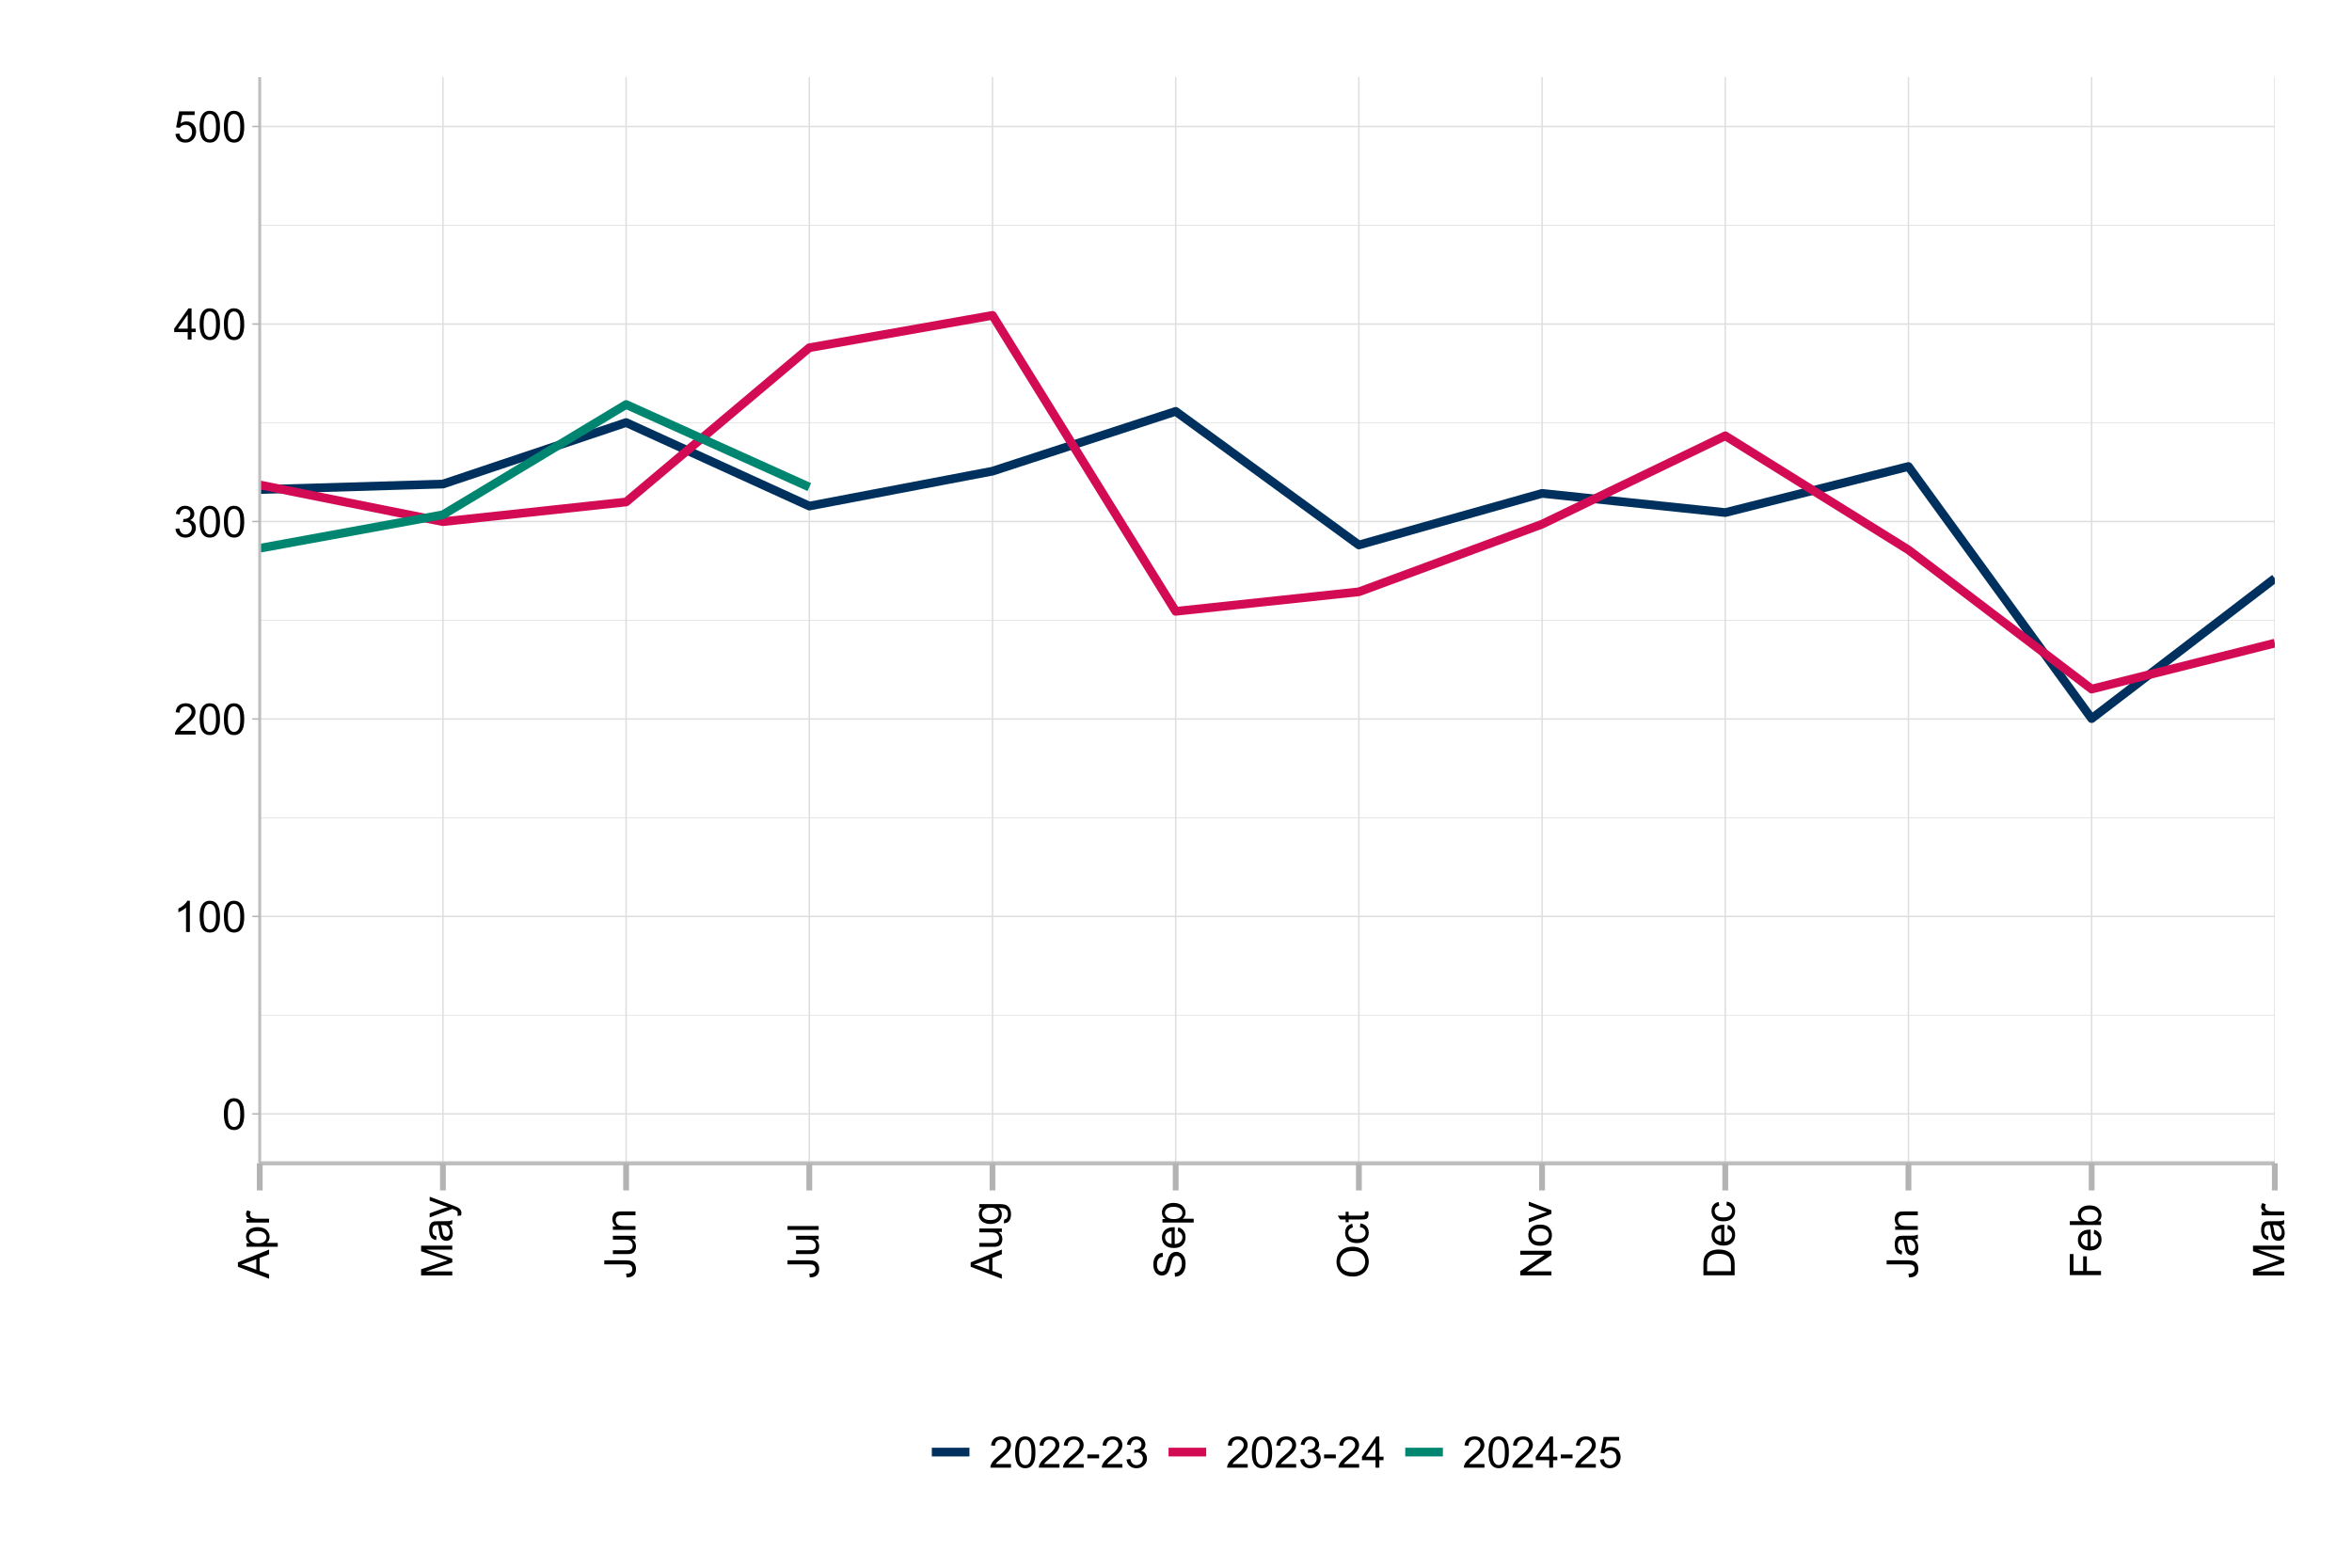 <?xml version="1.0" encoding="UTF-8"?>
<svg xmlns="http://www.w3.org/2000/svg" xmlns:xlink="http://www.w3.org/1999/xlink" width="864pt" height="576pt" viewBox="0 0 864 576" version="1.1">
<defs>
<g>
<symbol overflow="visible" id="glyph0-0">
<path style="stroke:none;" d="M 2 0 L 2 -10 L 10 -10 L 10 0 Z M 2.25 -0.25 L 9.75 -0.25 L 9.75 -9.75 L 2.25 -9.75 Z M 2.25 -0.25 "/>
</symbol>
<symbol overflow="visible" id="glyph0-1">
<path style="stroke:none;" d="M 0.664 -5.648 C 0.66 -7 0.801 -8.09 1.082 -8.918 C 1.359 -9.742 1.773 -10.379 2.324 -10.828 C 2.871 -11.273 3.562 -11.496 4.398 -11.5 C 5.012 -11.496 5.551 -11.371 6.016 -11.129 C 6.477 -10.879 6.859 -10.523 7.164 -10.059 C 7.465 -9.59 7.703 -9.023 7.875 -8.355 C 8.047 -7.684 8.133 -6.781 8.133 -5.648 C 8.133 -4.305 7.992 -3.219 7.719 -2.395 C 7.438 -1.566 7.027 -0.93 6.48 -0.48 C 5.93 -0.031 5.234 0.191 4.398 0.195 C 3.293 0.191 2.426 -0.199 1.797 -0.992 C 1.039 -1.941 0.66 -3.496 0.664 -5.648 Z M 2.109 -5.648 C 2.109 -3.766 2.328 -2.512 2.77 -1.895 C 3.207 -1.27 3.75 -0.961 4.398 -0.961 C 5.043 -0.961 5.586 -1.273 6.027 -1.898 C 6.465 -2.523 6.684 -3.773 6.688 -5.648 C 6.684 -7.531 6.465 -8.781 6.027 -9.406 C 5.586 -10.023 5.039 -10.336 4.383 -10.336 C 3.734 -10.336 3.219 -10.062 2.836 -9.516 C 2.352 -8.816 2.109 -7.527 2.109 -5.648 Z M 2.109 -5.648 "/>
</symbol>
<symbol overflow="visible" id="glyph0-2">
<path style="stroke:none;" d="M 5.961 0 L 4.555 0 L 4.555 -8.961 C 4.211 -8.633 3.77 -8.312 3.223 -7.992 C 2.672 -7.668 2.176 -7.426 1.742 -7.266 L 1.742 -8.625 C 2.523 -8.992 3.211 -9.438 3.805 -9.969 C 4.391 -10.492 4.809 -11.004 5.055 -11.5 L 5.961 -11.5 Z M 5.961 0 "/>
</symbol>
<symbol overflow="visible" id="glyph0-3">
<path style="stroke:none;" d="M 8.055 -1.352 L 8.055 0 L 0.484 0 C 0.473 -0.336 0.527 -0.66 0.648 -0.977 C 0.84 -1.488 1.148 -1.996 1.574 -2.5 C 1.996 -2.996 2.609 -3.574 3.414 -4.234 C 4.656 -5.254 5.496 -6.062 5.938 -6.66 C 6.371 -7.254 6.59 -7.816 6.594 -8.352 C 6.59 -8.906 6.391 -9.379 5.996 -9.762 C 5.594 -10.145 5.074 -10.336 4.438 -10.336 C 3.758 -10.336 3.219 -10.133 2.812 -9.727 C 2.406 -9.32 2.199 -8.758 2.195 -8.039 L 0.75 -8.188 C 0.848 -9.262 1.219 -10.086 1.867 -10.652 C 2.512 -11.215 3.379 -11.496 4.469 -11.5 C 5.566 -11.496 6.438 -11.191 7.078 -10.586 C 7.719 -9.973 8.039 -9.219 8.039 -8.32 C 8.039 -7.859 7.945 -7.406 7.758 -6.969 C 7.57 -6.523 7.258 -6.059 6.824 -5.57 C 6.387 -5.078 5.664 -4.406 4.656 -3.555 C 3.809 -2.844 3.266 -2.363 3.031 -2.113 C 2.789 -1.859 2.594 -1.605 2.438 -1.352 Z M 8.055 -1.352 "/>
</symbol>
<symbol overflow="visible" id="glyph0-4">
<path style="stroke:none;" d="M 0.672 -3.023 L 2.078 -3.211 C 2.238 -2.414 2.512 -1.84 2.902 -1.488 C 3.285 -1.137 3.758 -0.961 4.32 -0.961 C 4.977 -0.961 5.535 -1.188 5.996 -1.648 C 6.449 -2.102 6.68 -2.672 6.68 -3.352 C 6.68 -3.996 6.469 -4.527 6.047 -4.949 C 5.625 -5.367 5.086 -5.578 4.438 -5.578 C 4.168 -5.578 3.84 -5.523 3.445 -5.422 L 3.602 -6.656 C 3.691 -6.645 3.766 -6.637 3.828 -6.641 C 4.422 -6.637 4.961 -6.793 5.445 -7.109 C 5.922 -7.418 6.164 -7.902 6.164 -8.555 C 6.164 -9.07 5.988 -9.496 5.641 -9.836 C 5.289 -10.172 4.84 -10.34 4.289 -10.344 C 3.742 -10.34 3.285 -10.168 2.922 -9.828 C 2.555 -9.48 2.32 -8.965 2.219 -8.281 L 0.812 -8.531 C 0.98 -9.473 1.371 -10.203 1.984 -10.723 C 2.59 -11.238 3.348 -11.496 4.258 -11.5 C 4.879 -11.496 5.453 -11.363 5.984 -11.098 C 6.508 -10.828 6.91 -10.461 7.191 -10 C 7.465 -9.535 7.605 -9.043 7.609 -8.523 C 7.605 -8.027 7.473 -7.578 7.211 -7.172 C 6.941 -6.766 6.547 -6.441 6.031 -6.203 C 6.703 -6.043 7.23 -5.719 7.609 -5.23 C 7.98 -4.734 8.168 -4.117 8.172 -3.383 C 8.168 -2.379 7.805 -1.531 7.078 -0.84 C 6.348 -0.145 5.426 0.199 4.312 0.203 C 3.305 0.199 2.469 -0.098 1.809 -0.695 C 1.141 -1.293 0.762 -2.07 0.672 -3.023 Z M 0.672 -3.023 "/>
</symbol>
<symbol overflow="visible" id="glyph0-5">
<path style="stroke:none;" d="M 5.172 0 L 5.172 -2.742 L 0.203 -2.742 L 0.203 -4.031 L 5.43 -11.453 L 6.578 -11.453 L 6.578 -4.031 L 8.125 -4.031 L 8.125 -2.742 L 6.578 -2.742 L 6.578 0 Z M 5.172 -4.031 L 5.172 -9.195 L 1.586 -4.031 Z M 5.172 -4.031 "/>
</symbol>
<symbol overflow="visible" id="glyph0-6">
<path style="stroke:none;" d="M 0.664 -3 L 2.141 -3.125 C 2.246 -2.402 2.5 -1.863 2.902 -1.504 C 3.297 -1.141 3.777 -0.961 4.344 -0.961 C 5.016 -0.961 5.59 -1.215 6.062 -1.727 C 6.527 -2.234 6.762 -2.91 6.766 -3.758 C 6.762 -4.555 6.535 -5.188 6.09 -5.656 C 5.637 -6.117 5.047 -6.352 4.32 -6.352 C 3.863 -6.352 3.457 -6.246 3.094 -6.043 C 2.727 -5.832 2.438 -5.566 2.234 -5.242 L 0.914 -5.414 L 2.023 -11.297 L 7.719 -11.297 L 7.719 -9.953 L 3.148 -9.953 L 2.531 -6.875 C 3.219 -7.352 3.938 -7.594 4.695 -7.594 C 5.691 -7.594 6.535 -7.246 7.227 -6.555 C 7.91 -5.859 8.254 -4.969 8.258 -3.883 C 8.254 -2.844 7.953 -1.949 7.352 -1.195 C 6.613 -0.27 5.609 0.191 4.344 0.195 C 3.297 0.191 2.449 -0.098 1.793 -0.68 C 1.133 -1.262 0.754 -2.035 0.664 -3 Z M 0.664 -3 "/>
</symbol>
<symbol overflow="visible" id="glyph0-7">
<path style="stroke:none;" d="M 0.508 -3.438 L 0.508 -4.852 L 4.828 -4.852 L 4.828 -3.438 Z M 0.508 -3.438 "/>
</symbol>
<symbol overflow="visible" id="glyph1-0">
<path style="stroke:none;" d="M 0 -2 L -10 -2 L -10 -10 L 0 -10 Z M -0.25 -2.25 L -0.25 -9.75 L -9.75 -9.75 L -9.75 -2.25 Z M -0.25 -2.25 "/>
</symbol>
<symbol overflow="visible" id="glyph1-1">
<path style="stroke:none;" d="M 0 0.023 L -11.453 -4.375 L -11.453 -6.008 L 0 -10.695 L 0 -8.969 L -3.469 -7.633 L -3.469 -2.844 L 0 -1.586 Z M -4.703 -3.281 L -4.703 -7.164 L -7.875 -5.969 C -8.836 -5.602 -9.625 -5.332 -10.25 -5.156 C -9.512 -5.008 -8.785 -4.801 -8.062 -4.539 Z M -4.703 -3.281 "/>
</symbol>
<symbol overflow="visible" id="glyph1-2">
<path style="stroke:none;" d="M 3.18 -1.055 L -8.297 -1.055 L -8.297 -2.336 L -7.219 -2.336 C -7.641 -2.637 -7.957 -2.977 -8.168 -3.359 C -8.379 -3.734 -8.484 -4.195 -8.484 -4.742 C -8.484 -5.445 -8.301 -6.07 -7.938 -6.617 C -7.57 -7.156 -7.055 -7.566 -6.395 -7.844 C -5.727 -8.117 -5 -8.254 -4.211 -8.258 C -3.359 -8.254 -2.594 -8.102 -1.918 -7.801 C -1.234 -7.492 -0.715 -7.051 -0.355 -6.473 C 0.008 -5.891 0.188 -5.281 0.188 -4.641 C 0.188 -4.172 0.09 -3.75 -0.109 -3.379 C -0.305 -3.004 -0.555 -2.699 -0.859 -2.461 L 3.18 -2.461 Z M -4.102 -2.328 C -3.031 -2.324 -2.242 -2.543 -1.734 -2.977 C -1.223 -3.406 -0.965 -3.93 -0.969 -4.547 C -0.965 -5.172 -1.23 -5.707 -1.762 -6.152 C -2.289 -6.598 -3.109 -6.82 -4.219 -6.82 C -5.273 -6.82 -6.062 -6.602 -6.594 -6.168 C -7.117 -5.73 -7.383 -5.211 -7.383 -4.609 C -7.383 -4.008 -7.102 -3.477 -6.543 -3.02 C -5.98 -2.555 -5.168 -2.324 -4.102 -2.328 Z M -4.102 -2.328 "/>
</symbol>
<symbol overflow="visible" id="glyph1-3">
<path style="stroke:none;" d="M 0 -1.039 L -8.297 -1.039 L -8.297 -2.305 L -7.039 -2.305 C -7.625 -2.625 -8.016 -2.926 -8.203 -3.199 C -8.391 -3.473 -8.484 -3.773 -8.484 -4.102 C -8.484 -4.574 -8.332 -5.055 -8.031 -5.547 L -6.727 -5.062 C -6.93 -4.719 -7.031 -4.375 -7.031 -4.031 C -7.031 -3.723 -6.938 -3.445 -6.754 -3.203 C -6.566 -2.957 -6.309 -2.781 -5.984 -2.68 C -5.48 -2.52 -4.934 -2.441 -4.344 -2.445 L 0 -2.445 Z M 0 -1.039 "/>
</symbol>
<symbol overflow="visible" id="glyph1-4">
<path style="stroke:none;" d="M 0 -1.188 L -11.453 -1.188 L -11.453 -3.469 L -3.344 -6.18 C -2.586 -6.426 -2.02 -6.609 -1.648 -6.727 C -2.062 -6.855 -2.676 -7.059 -3.484 -7.336 L -11.453 -10.078 L -11.453 -12.117 L 0 -12.117 L 0 -10.656 L -9.586 -10.656 L 0 -7.328 L 0 -5.961 L -9.75 -2.648 L 0 -2.648 Z M 0 -1.188 "/>
</symbol>
<symbol overflow="visible" id="glyph1-5">
<path style="stroke:none;" d="M -1.023 -6.469 C -0.578 -5.945 -0.266 -5.441 -0.086 -4.965 C 0.098 -4.48 0.188 -3.965 0.188 -3.414 C 0.188 -2.5 -0.035 -1.801 -0.48 -1.312 C -0.926 -0.82 -1.492 -0.574 -2.188 -0.578 C -2.59 -0.574 -2.961 -0.668 -3.301 -0.855 C -3.633 -1.039 -3.902 -1.281 -4.109 -1.582 C -4.309 -1.879 -4.465 -2.215 -4.57 -2.594 C -4.641 -2.867 -4.711 -3.285 -4.781 -3.844 C -4.914 -4.977 -5.074 -5.812 -5.266 -6.352 C -5.457 -6.355 -5.578 -6.355 -5.633 -6.359 C -6.203 -6.355 -6.609 -6.223 -6.844 -5.961 C -7.16 -5.598 -7.316 -5.066 -7.32 -4.359 C -7.316 -3.695 -7.203 -3.207 -6.973 -2.895 C -6.738 -2.578 -6.328 -2.344 -5.742 -2.195 L -5.93 -0.82 C -6.516 -0.945 -6.988 -1.148 -7.355 -1.438 C -7.715 -1.719 -7.996 -2.133 -8.191 -2.68 C -8.387 -3.219 -8.484 -3.848 -8.484 -4.562 C -8.484 -5.27 -8.398 -5.844 -8.234 -6.289 C -8.062 -6.727 -7.855 -7.055 -7.605 -7.266 C -7.352 -7.473 -7.031 -7.617 -6.648 -7.703 C -6.406 -7.746 -5.973 -7.77 -5.352 -7.773 L -3.477 -7.773 C -2.164 -7.77 -1.34 -7.801 -0.996 -7.863 C -0.648 -7.922 -0.316 -8.039 0 -8.219 L 0 -6.75 C -0.289 -6.602 -0.629 -6.508 -1.023 -6.469 Z M -4.164 -6.352 C -3.953 -5.84 -3.777 -5.074 -3.633 -4.055 C -3.547 -3.477 -3.453 -3.066 -3.352 -2.828 C -3.246 -2.586 -3.094 -2.402 -2.895 -2.273 C -2.691 -2.141 -2.469 -2.074 -2.227 -2.078 C -1.852 -2.074 -1.539 -2.215 -1.289 -2.504 C -1.039 -2.785 -0.914 -3.203 -0.914 -3.75 C -0.914 -4.289 -1.031 -4.77 -1.27 -5.195 C -1.504 -5.613 -1.828 -5.922 -2.242 -6.125 C -2.559 -6.273 -3.027 -6.352 -3.648 -6.352 Z M -4.164 -6.352 "/>
</symbol>
<symbol overflow="visible" id="glyph1-6">
<path style="stroke:none;" d="M 3.195 -0.992 L 1.875 -0.836 C 1.957 -1.141 1.996 -1.41 2 -1.641 C 1.996 -1.953 1.945 -2.203 1.844 -2.391 C 1.738 -2.578 1.594 -2.73 1.406 -2.852 C 1.266 -2.938 0.914 -3.082 0.359 -3.281 C 0.277 -3.305 0.164 -3.344 0.016 -3.406 L -8.297 -0.258 L -8.297 -1.773 L -3.492 -3.5 C -2.883 -3.719 -2.242 -3.922 -1.57 -4.102 C -2.215 -4.262 -2.844 -4.453 -3.461 -4.68 L -8.297 -6.453 L -8.297 -7.859 L 0.141 -4.703 C 1.051 -4.363 1.676 -4.102 2.023 -3.914 C 2.484 -3.664 2.824 -3.375 3.043 -3.055 C 3.254 -2.727 3.363 -2.344 3.367 -1.898 C 3.363 -1.625 3.305 -1.32 3.195 -0.992 Z M 3.195 -0.992 "/>
</symbol>
<symbol overflow="visible" id="glyph1-7">
<path style="stroke:none;" d="M -3.25 -0.461 L -3.438 -1.828 C -2.559 -1.863 -1.961 -2.027 -1.641 -2.32 C -1.316 -2.609 -1.152 -3.012 -1.156 -3.531 C -1.152 -3.91 -1.242 -4.238 -1.418 -4.516 C -1.59 -4.789 -1.824 -4.98 -2.129 -5.086 C -2.426 -5.188 -2.906 -5.238 -3.562 -5.242 L -11.453 -5.242 L -11.453 -6.758 L -3.648 -6.758 C -2.688 -6.754 -1.945 -6.641 -1.422 -6.41 C -0.895 -6.176 -0.492 -5.809 -0.219 -5.309 C 0.059 -4.805 0.191 -4.215 0.195 -3.539 C 0.191 -2.531 -0.094 -1.762 -0.672 -1.23 C -1.246 -0.695 -2.105 -0.438 -3.25 -0.461 Z M -3.25 -0.461 "/>
</symbol>
<symbol overflow="visible" id="glyph1-8">
<path style="stroke:none;" d="M 0 -6.492 L -1.219 -6.492 C -0.281 -5.844 0.188 -4.965 0.188 -3.859 C 0.188 -3.367 0.094 -2.91 -0.094 -2.488 C -0.281 -2.062 -0.516 -1.746 -0.801 -1.543 C -1.082 -1.332 -1.43 -1.188 -1.844 -1.109 C -2.117 -1.047 -2.555 -1.02 -3.156 -1.023 L -8.297 -1.023 L -8.297 -2.43 L -3.695 -2.43 C -2.957 -2.426 -2.461 -2.453 -2.211 -2.516 C -1.836 -2.602 -1.547 -2.789 -1.34 -3.078 C -1.125 -3.359 -1.02 -3.715 -1.023 -4.141 C -1.02 -4.559 -1.129 -4.953 -1.348 -5.328 C -1.562 -5.695 -1.855 -5.957 -2.23 -6.113 C -2.602 -6.262 -3.141 -6.34 -3.852 -6.344 L -8.297 -6.344 L -8.297 -7.75 L 0 -7.75 Z M 0 -6.492 "/>
</symbol>
<symbol overflow="visible" id="glyph1-9">
<path style="stroke:none;" d="M 0 -1.055 L -8.297 -1.055 L -8.297 -2.32 L -7.117 -2.32 C -8.027 -2.93 -8.484 -3.809 -8.484 -4.961 C -8.484 -5.457 -8.395 -5.918 -8.215 -6.34 C -8.035 -6.758 -7.797 -7.07 -7.508 -7.281 C -7.211 -7.488 -6.867 -7.633 -6.469 -7.719 C -6.207 -7.766 -5.75 -7.793 -5.102 -7.797 L 0 -7.797 L 0 -6.391 L -5.047 -6.391 C -5.617 -6.387 -6.047 -6.332 -6.332 -6.227 C -6.613 -6.113 -6.84 -5.918 -7.012 -5.645 C -7.18 -5.363 -7.266 -5.039 -7.266 -4.664 C -7.266 -4.062 -7.074 -3.543 -6.695 -3.113 C -6.312 -2.676 -5.59 -2.461 -4.531 -2.461 L 0 -2.461 Z M 0 -1.055 "/>
</symbol>
<symbol overflow="visible" id="glyph1-10">
<path style="stroke:none;" d="M 0 -1.023 L -11.453 -1.023 L -11.453 -2.43 L 0 -2.43 Z M 0 -1.023 "/>
</symbol>
<symbol overflow="visible" id="glyph1-11">
<path style="stroke:none;" d="M 0.688 -0.797 L 0.891 -2.164 C 1.312 -2.219 1.617 -2.379 1.812 -2.641 C 2.07 -2.988 2.203 -3.465 2.203 -4.07 C 2.203 -4.719 2.07 -5.223 1.812 -5.578 C 1.547 -5.93 1.184 -6.168 0.719 -6.297 C 0.43 -6.367 -0.168 -6.402 -1.086 -6.398 C -0.359 -5.781 0 -5.016 0 -4.102 C 0 -2.961 -0.41 -2.078 -1.234 -1.453 C -2.055 -0.828 -3.043 -0.516 -4.195 -0.516 C -4.984 -0.516 -5.715 -0.656 -6.387 -0.945 C -7.055 -1.227 -7.57 -1.645 -7.938 -2.191 C -8.301 -2.734 -8.484 -3.371 -8.484 -4.109 C -8.484 -5.086 -8.086 -5.895 -7.297 -6.531 L -8.297 -6.531 L -8.297 -7.828 L -1.125 -7.828 C 0.164 -7.828 1.078 -7.695 1.621 -7.434 C 2.156 -7.168 2.582 -6.75 2.898 -6.184 C 3.207 -5.609 3.363 -4.91 3.367 -4.078 C 3.363 -3.086 3.141 -2.285 2.699 -1.68 C 2.25 -1.066 1.578 -0.773 0.688 -0.797 Z M -4.297 -1.961 C -3.203 -1.957 -2.41 -2.172 -1.914 -2.609 C -1.41 -3.039 -1.16 -3.582 -1.164 -4.234 C -1.16 -4.879 -1.41 -5.422 -1.91 -5.859 C -2.406 -6.297 -3.184 -6.516 -4.25 -6.516 C -5.262 -6.516 -6.027 -6.289 -6.547 -5.84 C -7.059 -5.387 -7.316 -4.844 -7.32 -4.211 C -7.316 -3.582 -7.062 -3.051 -6.559 -2.617 C -6.047 -2.176 -5.293 -1.957 -4.297 -1.961 Z M -4.297 -1.961 "/>
</symbol>
<symbol overflow="visible" id="glyph1-12">
<path style="stroke:none;" d="M -3.68 -0.719 L -3.805 -2.148 C -3.227 -2.215 -2.758 -2.371 -2.395 -2.621 C -2.023 -2.863 -1.727 -3.25 -1.504 -3.773 C -1.273 -4.293 -1.16 -4.879 -1.164 -5.531 C -1.16 -6.109 -1.246 -6.617 -1.422 -7.062 C -1.59 -7.5 -1.824 -7.832 -2.129 -8.051 C -2.426 -8.266 -2.754 -8.371 -3.109 -8.375 C -3.465 -8.371 -3.777 -8.27 -4.051 -8.062 C -4.316 -7.852 -4.543 -7.508 -4.727 -7.031 C -4.844 -6.723 -5.031 -6.043 -5.285 -4.992 C -5.535 -3.938 -5.773 -3.199 -6 -2.781 C -6.285 -2.23 -6.641 -1.824 -7.066 -1.559 C -7.488 -1.289 -7.961 -1.152 -8.492 -1.156 C -9.066 -1.152 -9.609 -1.316 -10.113 -1.648 C -10.613 -1.973 -10.992 -2.453 -11.258 -3.086 C -11.516 -3.715 -11.648 -4.414 -11.648 -5.188 C -11.648 -6.031 -11.512 -6.781 -11.238 -7.434 C -10.965 -8.078 -10.562 -8.578 -10.031 -8.93 C -9.5 -9.277 -8.898 -9.465 -8.227 -9.492 L -8.117 -8.039 C -8.836 -7.961 -9.383 -7.695 -9.758 -7.246 C -10.125 -6.793 -10.312 -6.129 -10.312 -5.25 C -10.312 -4.332 -10.145 -3.664 -9.809 -3.246 C -9.473 -2.824 -9.066 -2.613 -8.594 -2.617 C -8.18 -2.613 -7.84 -2.762 -7.578 -3.062 C -7.309 -3.352 -7.039 -4.113 -6.762 -5.348 C -6.48 -6.578 -6.234 -7.422 -6.031 -7.883 C -5.719 -8.547 -5.332 -9.039 -4.863 -9.359 C -4.391 -9.672 -3.848 -9.832 -3.234 -9.836 C -2.625 -9.832 -2.051 -9.656 -1.512 -9.312 C -0.973 -8.961 -0.551 -8.461 -0.254 -7.809 C 0.047 -7.152 0.191 -6.418 0.195 -5.602 C 0.191 -4.562 0.043 -3.691 -0.258 -2.996 C -0.559 -2.293 -1.012 -1.746 -1.621 -1.348 C -2.227 -0.949 -2.914 -0.738 -3.68 -0.719 Z M -3.68 -0.719 "/>
</symbol>
<symbol overflow="visible" id="glyph1-13">
<path style="stroke:none;" d="M -2.672 -6.734 L -2.492 -8.188 C -1.641 -7.953 -0.984 -7.531 -0.516 -6.914 C -0.047 -6.293 0.188 -5.5 0.188 -4.539 C 0.188 -3.324 -0.184 -2.363 -0.934 -1.652 C -1.676 -0.941 -2.727 -0.586 -4.078 -0.586 C -5.473 -0.586 -6.555 -0.945 -7.328 -1.664 C -8.098 -2.383 -8.484 -3.312 -8.484 -4.461 C -8.484 -5.566 -8.105 -6.473 -7.352 -7.18 C -6.594 -7.879 -5.531 -8.23 -4.164 -8.234 C -4.078 -8.23 -3.953 -8.23 -3.789 -8.227 L -3.789 -2.039 C -2.875 -2.09 -2.176 -2.348 -1.695 -2.812 C -1.207 -3.273 -0.965 -3.852 -0.969 -4.547 C -0.965 -5.062 -1.102 -5.5 -1.375 -5.867 C -1.645 -6.227 -2.078 -6.516 -2.672 -6.734 Z M -4.945 -2.117 L -4.945 -6.75 C -5.641 -6.688 -6.164 -6.508 -6.516 -6.219 C -7.055 -5.766 -7.324 -5.188 -7.328 -4.477 C -7.324 -3.828 -7.109 -3.285 -6.68 -2.848 C -6.246 -2.406 -5.668 -2.16 -4.945 -2.117 Z M -4.945 -2.117 "/>
</symbol>
<symbol overflow="visible" id="glyph1-14">
<path style="stroke:none;" d="M -5.578 -0.773 C -7.477 -0.773 -8.965 -1.281 -10.043 -2.305 C -11.117 -3.32 -11.652 -4.641 -11.656 -6.258 C -11.652 -7.312 -11.402 -8.266 -10.898 -9.117 C -10.391 -9.965 -9.684 -10.609 -8.785 -11.059 C -7.879 -11.5 -6.855 -11.723 -5.711 -11.727 C -4.547 -11.723 -3.508 -11.488 -2.594 -11.023 C -1.676 -10.551 -0.98 -9.887 -0.512 -9.031 C -0.039 -8.168 0.191 -7.242 0.195 -6.25 C 0.191 -5.168 -0.066 -4.203 -0.586 -3.359 C -1.105 -2.508 -1.816 -1.867 -2.719 -1.43 C -3.617 -0.992 -4.57 -0.773 -5.578 -0.773 Z M -5.555 -2.336 C -4.172 -2.332 -3.082 -2.703 -2.293 -3.449 C -1.496 -4.188 -1.102 -5.117 -1.102 -6.242 C -1.102 -7.379 -1.5 -8.32 -2.305 -9.059 C -3.102 -9.793 -4.242 -10.16 -5.719 -10.164 C -6.648 -10.16 -7.461 -10.004 -8.16 -9.691 C -8.852 -9.375 -9.391 -8.914 -9.777 -8.309 C -10.156 -7.699 -10.348 -7.016 -10.352 -6.266 C -10.348 -5.188 -9.98 -4.266 -9.246 -3.496 C -8.508 -2.719 -7.277 -2.332 -5.555 -2.336 Z M -5.555 -2.336 "/>
</symbol>
<symbol overflow="visible" id="glyph1-15">
<path style="stroke:none;" d="M -3.039 -6.469 L -2.859 -7.852 C -1.906 -7.699 -1.16 -7.312 -0.621 -6.691 C -0.082 -6.066 0.188 -5.301 0.188 -4.398 C 0.188 -3.262 -0.184 -2.348 -0.926 -1.66 C -1.668 -0.965 -2.73 -0.621 -4.117 -0.625 C -5.012 -0.621 -5.797 -0.77 -6.469 -1.07 C -7.141 -1.363 -7.645 -1.816 -7.98 -2.426 C -8.316 -3.031 -8.484 -3.691 -8.484 -4.406 C -8.484 -5.305 -8.254 -6.039 -7.801 -6.617 C -7.34 -7.188 -6.695 -7.555 -5.859 -7.719 L -5.648 -6.352 C -6.203 -6.219 -6.621 -5.988 -6.906 -5.66 C -7.184 -5.328 -7.324 -4.926 -7.328 -4.461 C -7.324 -3.75 -7.07 -3.176 -6.566 -2.734 C -6.055 -2.289 -5.25 -2.066 -4.156 -2.07 C -3.039 -2.066 -2.23 -2.281 -1.727 -2.711 C -1.219 -3.137 -0.965 -3.695 -0.969 -4.383 C -0.965 -4.934 -1.137 -5.395 -1.477 -5.766 C -1.812 -6.133 -2.332 -6.367 -3.039 -6.469 Z M -3.039 -6.469 "/>
</symbol>
<symbol overflow="visible" id="glyph1-16">
<path style="stroke:none;" d="M -1.258 -4.125 L -0.016 -4.328 C 0.066 -3.93 0.105 -3.574 0.109 -3.266 C 0.105 -2.75 0.027 -2.355 -0.133 -2.078 C -0.293 -1.793 -0.504 -1.594 -0.77 -1.484 C -1.027 -1.367 -1.582 -1.312 -2.43 -1.312 L -7.203 -1.312 L -7.203 -0.281 L -8.297 -0.281 L -8.297 -1.312 L -10.352 -1.312 L -11.195 -2.711 L -8.297 -2.711 L -8.297 -4.125 L -7.203 -4.125 L -7.203 -2.711 L -2.352 -2.711 C -1.945 -2.707 -1.688 -2.73 -1.578 -2.785 C -1.461 -2.832 -1.371 -2.914 -1.305 -3.027 C -1.234 -3.137 -1.199 -3.297 -1.203 -3.508 C -1.199 -3.66 -1.219 -3.867 -1.258 -4.125 Z M -1.258 -4.125 "/>
</symbol>
<symbol overflow="visible" id="glyph1-17">
<path style="stroke:none;" d="M 0 -1.219 L -11.453 -1.219 L -11.453 -2.773 L -2.461 -8.789 L -11.453 -8.789 L -11.453 -10.242 L 0 -10.242 L 0 -8.688 L -9 -2.672 L 0 -2.672 Z M 0 -1.219 "/>
</symbol>
<symbol overflow="visible" id="glyph1-18">
<path style="stroke:none;" d="M -4.148 -0.531 C -5.684 -0.527 -6.82 -0.953 -7.562 -1.812 C -8.176 -2.523 -8.484 -3.395 -8.484 -4.422 C -8.484 -5.559 -8.109 -6.492 -7.363 -7.219 C -6.613 -7.941 -5.582 -8.301 -4.266 -8.305 C -3.195 -8.301 -2.355 -8.141 -1.746 -7.824 C -1.133 -7.5 -0.656 -7.035 -0.32 -6.426 C 0.02 -5.812 0.188 -5.145 0.188 -4.422 C 0.188 -3.258 -0.184 -2.32 -0.93 -1.605 C -1.672 -0.887 -2.746 -0.527 -4.148 -0.531 Z M -4.148 -1.977 C -3.086 -1.973 -2.289 -2.207 -1.762 -2.672 C -1.23 -3.133 -0.965 -3.715 -0.969 -4.422 C -0.965 -5.117 -1.23 -5.699 -1.766 -6.164 C -2.293 -6.625 -3.105 -6.855 -4.195 -6.859 C -5.219 -6.855 -5.996 -6.621 -6.527 -6.16 C -7.055 -5.691 -7.316 -5.113 -7.32 -4.422 C -7.316 -3.715 -7.055 -3.133 -6.531 -2.672 C -6.004 -2.207 -5.211 -1.973 -4.148 -1.977 Z M -4.148 -1.977 "/>
</symbol>
<symbol overflow="visible" id="glyph1-19">
<path style="stroke:none;" d="M 0 -3.359 L -8.297 -0.203 L -8.297 -1.688 L -3.328 -3.469 C -2.789 -3.66 -2.23 -3.836 -1.656 -4 C -2.09 -4.121 -2.617 -4.297 -3.234 -4.523 L -8.297 -6.367 L -8.297 -7.812 L 0 -4.672 Z M 0 -3.359 "/>
</symbol>
<symbol overflow="visible" id="glyph1-20">
<path style="stroke:none;" d="M 0 -1.234 L -11.453 -1.234 L -11.453 -5.18 C -11.449 -6.07 -11.395 -6.75 -11.289 -7.219 C -11.137 -7.875 -10.863 -8.434 -10.469 -8.898 C -9.957 -9.5 -9.305 -9.953 -8.512 -10.254 C -7.715 -10.551 -6.809 -10.699 -5.789 -10.703 C -4.918 -10.699 -4.145 -10.598 -3.477 -10.398 C -2.801 -10.191 -2.246 -9.93 -1.809 -9.617 C -1.367 -9.297 -1.02 -8.949 -0.77 -8.574 C -0.512 -8.191 -0.32 -7.738 -0.195 -7.207 C -0.062 -6.672 0 -6.059 0 -5.367 Z M -1.352 -2.75 L -1.352 -5.195 C -1.348 -5.949 -1.418 -6.543 -1.562 -6.973 C -1.699 -7.402 -1.898 -7.742 -2.156 -8 C -2.516 -8.355 -2.996 -8.637 -3.605 -8.84 C -4.207 -9.039 -4.945 -9.141 -5.812 -9.141 C -7.008 -9.141 -7.926 -8.941 -8.574 -8.551 C -9.215 -8.152 -9.648 -7.676 -9.867 -7.117 C -10.023 -6.707 -10.102 -6.055 -10.102 -5.156 L -10.102 -2.75 Z M -1.352 -2.75 "/>
</symbol>
<symbol overflow="visible" id="glyph1-21">
<path style="stroke:none;" d="M 0 -1.312 L -11.453 -1.312 L -11.453 -9.039 L -10.102 -9.039 L -10.102 -2.828 L -6.555 -2.828 L -6.555 -8.203 L -5.203 -8.203 L -5.203 -2.828 L 0 -2.828 Z M 0 -1.312 "/>
</symbol>
<symbol overflow="visible" id="glyph1-22">
<path style="stroke:none;" d="M 0 -2.352 L 0 -1.047 L -11.453 -1.047 L -11.453 -2.453 L -7.367 -2.453 C -8.109 -3.043 -8.484 -3.801 -8.484 -4.727 C -8.484 -5.234 -8.379 -5.719 -8.176 -6.176 C -7.965 -6.629 -7.676 -7.004 -7.309 -7.301 C -6.934 -7.594 -6.484 -7.824 -5.961 -7.992 C -5.43 -8.156 -4.867 -8.238 -4.273 -8.242 C -2.848 -8.238 -1.75 -7.887 -0.977 -7.188 C -0.199 -6.48 0.188 -5.637 0.188 -4.656 C 0.188 -3.676 -0.219 -2.906 -1.039 -2.352 Z M -4.211 -2.336 C -3.215 -2.332 -2.496 -2.469 -2.055 -2.742 C -1.328 -3.184 -0.965 -3.781 -0.969 -4.539 C -0.965 -5.152 -1.234 -5.684 -1.77 -6.133 C -2.301 -6.578 -3.094 -6.801 -4.156 -6.805 C -5.234 -6.801 -6.035 -6.586 -6.555 -6.16 C -7.066 -5.727 -7.324 -5.207 -7.328 -4.602 C -7.324 -3.984 -7.059 -3.453 -6.527 -3.008 C -5.992 -2.555 -5.219 -2.332 -4.211 -2.336 Z M -4.211 -2.336 "/>
</symbol>
</g>
<clipPath id="clip1">
  <path d="M 95.41 28.348 L 835.652 28.348 L 835.652 427.422 L 95.41 427.422 Z M 95.41 28.348 "/>
</clipPath>
<clipPath id="clip2">
  <path d="M 95.41 372 L 835.652 372 L 835.652 374 L 95.41 374 Z M 95.41 372 "/>
</clipPath>
<clipPath id="clip3">
  <path d="M 95.41 300 L 835.652 300 L 835.652 301 L 95.41 301 Z M 95.41 300 "/>
</clipPath>
<clipPath id="clip4">
  <path d="M 95.41 227 L 835.652 227 L 835.652 229 L 95.41 229 Z M 95.41 227 "/>
</clipPath>
<clipPath id="clip5">
  <path d="M 95.41 155 L 835.652 155 L 835.652 156 L 95.41 156 Z M 95.41 155 "/>
</clipPath>
<clipPath id="clip6">
  <path d="M 95.41 82 L 835.652 82 L 835.652 83 L 95.41 83 Z M 95.41 82 "/>
</clipPath>
<clipPath id="clip7">
  <path d="M 95.41 409 L 835.652 409 L 835.652 410 L 95.41 410 Z M 95.41 409 "/>
</clipPath>
<clipPath id="clip8">
  <path d="M 95.41 336 L 835.652 336 L 835.652 337 L 95.41 337 Z M 95.41 336 "/>
</clipPath>
<clipPath id="clip9">
  <path d="M 95.41 263 L 835.652 263 L 835.652 265 L 95.41 265 Z M 95.41 263 "/>
</clipPath>
<clipPath id="clip10">
  <path d="M 95.41 191 L 835.652 191 L 835.652 192 L 95.41 192 Z M 95.41 191 "/>
</clipPath>
<clipPath id="clip11">
  <path d="M 95.41 118 L 835.652 118 L 835.652 120 L 95.41 120 Z M 95.41 118 "/>
</clipPath>
<clipPath id="clip12">
  <path d="M 95.41 46 L 835.652 46 L 835.652 47 L 95.41 47 Z M 95.41 46 "/>
</clipPath>
<clipPath id="clip13">
  <path d="M 95.41 28.348 L 96 28.348 L 96 427.422 L 95.41 427.422 Z M 95.41 28.348 "/>
</clipPath>
<clipPath id="clip14">
  <path d="M 162 28.348 L 163 28.348 L 163 427.422 L 162 427.422 Z M 162 28.348 "/>
</clipPath>
<clipPath id="clip15">
  <path d="M 229 28.348 L 231 28.348 L 231 427.422 L 229 427.422 Z M 229 28.348 "/>
</clipPath>
<clipPath id="clip16">
  <path d="M 297 28.348 L 298 28.348 L 298 427.422 L 297 427.422 Z M 297 28.348 "/>
</clipPath>
<clipPath id="clip17">
  <path d="M 364 28.348 L 365 28.348 L 365 427.422 L 364 427.422 Z M 364 28.348 "/>
</clipPath>
<clipPath id="clip18">
  <path d="M 431 28.348 L 433 28.348 L 433 427.422 L 431 427.422 Z M 431 28.348 "/>
</clipPath>
<clipPath id="clip19">
  <path d="M 498 28.348 L 500 28.348 L 500 427.422 L 498 427.422 Z M 498 28.348 "/>
</clipPath>
<clipPath id="clip20">
  <path d="M 566 28.348 L 567 28.348 L 567 427.422 L 566 427.422 Z M 566 28.348 "/>
</clipPath>
<clipPath id="clip21">
  <path d="M 633 28.348 L 635 28.348 L 635 427.422 L 633 427.422 Z M 633 28.348 "/>
</clipPath>
<clipPath id="clip22">
  <path d="M 700 28.348 L 702 28.348 L 702 427.422 L 700 427.422 Z M 700 28.348 "/>
</clipPath>
<clipPath id="clip23">
  <path d="M 768 28.348 L 769 28.348 L 769 427.422 L 768 427.422 Z M 768 28.348 "/>
</clipPath>
<clipPath id="clip24">
  <path d="M 835 28.348 L 835.652 28.348 L 835.652 427.422 L 835 427.422 Z M 835 28.348 "/>
</clipPath>
<clipPath id="clip25">
  <path d="M 95.41 149 L 835.652 149 L 835.652 266 L 95.41 266 Z M 95.41 149 "/>
</clipPath>
<clipPath id="clip26">
  <path d="M 95.41 114 L 835.652 114 L 835.652 255 L 95.41 255 Z M 95.41 114 "/>
</clipPath>
<clipPath id="clip27">
  <path d="M 95.41 147 L 299 147 L 299 204 L 95.41 204 Z M 95.41 147 "/>
</clipPath>
</defs>
<g id="surface79">
<rect x="0" y="0" width="864" height="576" style="fill:rgb(100%,100%,100%);fill-opacity:1;stroke:none;"/>
<rect x="0" y="0" width="864" height="576" style="fill:rgb(100%,100%,100%);fill-opacity:1;stroke:none;"/>
<path style="fill:none;stroke-width:1.067;stroke-linecap:round;stroke-linejoin:round;stroke:rgb(100%,100%,100%);stroke-opacity:1;stroke-miterlimit:10;" d="M 0 576 L 864 576 L 864 0 L 0 0 Z M 0 576 "/>
<g clip-path="url(#clip1)" clip-rule="nonzero">
<path style=" stroke:none;fill-rule:nonzero;fill:rgb(100%,100%,100%);fill-opacity:1;" d="M 95.41 427.422 L 835.652 427.422 L 835.652 28.348 L 95.41 28.348 Z M 95.41 427.422 "/>
</g>
<g clip-path="url(#clip2)" clip-rule="nonzero">
<path style="fill:none;stroke-width:0.267;stroke-linecap:butt;stroke-linejoin:round;stroke:rgb(87.059%,87.059%,87.059%);stroke-opacity:1;stroke-miterlimit:10;" d="M 95.41 373.004 L 835.652 373.004 "/>
</g>
<g clip-path="url(#clip3)" clip-rule="nonzero">
<path style="fill:none;stroke-width:0.267;stroke-linecap:butt;stroke-linejoin:round;stroke:rgb(87.059%,87.059%,87.059%);stroke-opacity:1;stroke-miterlimit:10;" d="M 95.41 300.445 L 835.652 300.445 "/>
</g>
<g clip-path="url(#clip4)" clip-rule="nonzero">
<path style="fill:none;stroke-width:0.267;stroke-linecap:butt;stroke-linejoin:round;stroke:rgb(87.059%,87.059%,87.059%);stroke-opacity:1;stroke-miterlimit:10;" d="M 95.41 227.883 L 835.652 227.883 "/>
</g>
<g clip-path="url(#clip5)" clip-rule="nonzero">
<path style="fill:none;stroke-width:0.267;stroke-linecap:butt;stroke-linejoin:round;stroke:rgb(87.059%,87.059%,87.059%);stroke-opacity:1;stroke-miterlimit:10;" d="M 95.41 155.324 L 835.652 155.324 "/>
</g>
<g clip-path="url(#clip6)" clip-rule="nonzero">
<path style="fill:none;stroke-width:0.267;stroke-linecap:butt;stroke-linejoin:round;stroke:rgb(87.059%,87.059%,87.059%);stroke-opacity:1;stroke-miterlimit:10;" d="M 95.41 82.766 L 835.652 82.766 "/>
</g>
<g clip-path="url(#clip7)" clip-rule="nonzero">
<path style="fill:none;stroke-width:0.533;stroke-linecap:butt;stroke-linejoin:round;stroke:rgb(87.059%,87.059%,87.059%);stroke-opacity:1;stroke-miterlimit:10;" d="M 95.41 409.281 L 835.652 409.281 "/>
</g>
<g clip-path="url(#clip8)" clip-rule="nonzero">
<path style="fill:none;stroke-width:0.533;stroke-linecap:butt;stroke-linejoin:round;stroke:rgb(87.059%,87.059%,87.059%);stroke-opacity:1;stroke-miterlimit:10;" d="M 95.41 336.723 L 835.652 336.723 "/>
</g>
<g clip-path="url(#clip9)" clip-rule="nonzero">
<path style="fill:none;stroke-width:0.533;stroke-linecap:butt;stroke-linejoin:round;stroke:rgb(87.059%,87.059%,87.059%);stroke-opacity:1;stroke-miterlimit:10;" d="M 95.41 264.164 L 835.652 264.164 "/>
</g>
<g clip-path="url(#clip10)" clip-rule="nonzero">
<path style="fill:none;stroke-width:0.533;stroke-linecap:butt;stroke-linejoin:round;stroke:rgb(87.059%,87.059%,87.059%);stroke-opacity:1;stroke-miterlimit:10;" d="M 95.41 191.605 L 835.652 191.605 "/>
</g>
<g clip-path="url(#clip11)" clip-rule="nonzero">
<path style="fill:none;stroke-width:0.533;stroke-linecap:butt;stroke-linejoin:round;stroke:rgb(87.059%,87.059%,87.059%);stroke-opacity:1;stroke-miterlimit:10;" d="M 95.41 119.047 L 835.652 119.047 "/>
</g>
<g clip-path="url(#clip12)" clip-rule="nonzero">
<path style="fill:none;stroke-width:0.533;stroke-linecap:butt;stroke-linejoin:round;stroke:rgb(87.059%,87.059%,87.059%);stroke-opacity:1;stroke-miterlimit:10;" d="M 95.41 46.484 L 835.652 46.484 "/>
</g>
<g clip-path="url(#clip13)" clip-rule="nonzero">
<path style="fill:none;stroke-width:0.533;stroke-linecap:butt;stroke-linejoin:round;stroke:rgb(87.059%,87.059%,87.059%);stroke-opacity:1;stroke-miterlimit:10;" d="M 95.41 427.422 L 95.41 28.348 "/>
</g>
<g clip-path="url(#clip14)" clip-rule="nonzero">
<path style="fill:none;stroke-width:0.533;stroke-linecap:butt;stroke-linejoin:round;stroke:rgb(87.059%,87.059%,87.059%);stroke-opacity:1;stroke-miterlimit:10;" d="M 162.707 427.422 L 162.707 28.348 "/>
</g>
<g clip-path="url(#clip15)" clip-rule="nonzero">
<path style="fill:none;stroke-width:0.533;stroke-linecap:butt;stroke-linejoin:round;stroke:rgb(87.059%,87.059%,87.059%);stroke-opacity:1;stroke-miterlimit:10;" d="M 230 427.422 L 230 28.348 "/>
</g>
<g clip-path="url(#clip16)" clip-rule="nonzero">
<path style="fill:none;stroke-width:0.533;stroke-linecap:butt;stroke-linejoin:round;stroke:rgb(87.059%,87.059%,87.059%);stroke-opacity:1;stroke-miterlimit:10;" d="M 297.297 427.422 L 297.297 28.348 "/>
</g>
<g clip-path="url(#clip17)" clip-rule="nonzero">
<path style="fill:none;stroke-width:0.533;stroke-linecap:butt;stroke-linejoin:round;stroke:rgb(87.059%,87.059%,87.059%);stroke-opacity:1;stroke-miterlimit:10;" d="M 364.59 427.422 L 364.59 28.348 "/>
</g>
<g clip-path="url(#clip18)" clip-rule="nonzero">
<path style="fill:none;stroke-width:0.533;stroke-linecap:butt;stroke-linejoin:round;stroke:rgb(87.059%,87.059%,87.059%);stroke-opacity:1;stroke-miterlimit:10;" d="M 431.887 427.422 L 431.887 28.348 "/>
</g>
<g clip-path="url(#clip19)" clip-rule="nonzero">
<path style="fill:none;stroke-width:0.533;stroke-linecap:butt;stroke-linejoin:round;stroke:rgb(87.059%,87.059%,87.059%);stroke-opacity:1;stroke-miterlimit:10;" d="M 499.18 427.422 L 499.18 28.348 "/>
</g>
<g clip-path="url(#clip20)" clip-rule="nonzero">
<path style="fill:none;stroke-width:0.533;stroke-linecap:butt;stroke-linejoin:round;stroke:rgb(87.059%,87.059%,87.059%);stroke-opacity:1;stroke-miterlimit:10;" d="M 566.477 427.422 L 566.477 28.348 "/>
</g>
<g clip-path="url(#clip21)" clip-rule="nonzero">
<path style="fill:none;stroke-width:0.533;stroke-linecap:butt;stroke-linejoin:round;stroke:rgb(87.059%,87.059%,87.059%);stroke-opacity:1;stroke-miterlimit:10;" d="M 633.77 427.422 L 633.77 28.348 "/>
</g>
<g clip-path="url(#clip22)" clip-rule="nonzero">
<path style="fill:none;stroke-width:0.533;stroke-linecap:butt;stroke-linejoin:round;stroke:rgb(87.059%,87.059%,87.059%);stroke-opacity:1;stroke-miterlimit:10;" d="M 701.062 427.422 L 701.062 28.348 "/>
</g>
<g clip-path="url(#clip23)" clip-rule="nonzero">
<path style="fill:none;stroke-width:0.533;stroke-linecap:butt;stroke-linejoin:round;stroke:rgb(87.059%,87.059%,87.059%);stroke-opacity:1;stroke-miterlimit:10;" d="M 768.359 427.422 L 768.359 28.348 "/>
</g>
<g clip-path="url(#clip24)" clip-rule="nonzero">
<path style="fill:none;stroke-width:0.533;stroke-linecap:butt;stroke-linejoin:round;stroke:rgb(87.059%,87.059%,87.059%);stroke-opacity:1;stroke-miterlimit:10;" d="M 835.652 427.422 L 835.652 28.348 "/>
</g>
<g clip-path="url(#clip25)" clip-rule="nonzero">
<path style="fill:none;stroke-width:3.201;stroke-linecap:butt;stroke-linejoin:round;stroke:rgb(0%,18.824%,36.471%);stroke-opacity:1;stroke-miterlimit:10;" d="M 95.41 179.875 L 162.707 177.852 L 230 155.254 L 297.297 185.938 L 364.59 173.113 L 431.887 151.148 L 499.18 200.234 L 566.477 181.277 L 633.77 188.328 L 701.062 171.406 L 768.359 264.023 L 835.652 212.516 "/>
</g>
<g clip-path="url(#clip26)" clip-rule="nonzero">
<path style="fill:none;stroke-width:3.201;stroke-linecap:butt;stroke-linejoin:round;stroke:rgb(82.745%,4.314%,32.941%);stroke-opacity:1;stroke-miterlimit:10;" d="M 95.41 178.172 L 162.707 191.672 L 230 184.438 L 297.297 127.762 L 364.59 115.871 L 431.887 224.613 L 499.18 217.445 L 566.477 192.59 L 633.77 160.125 L 701.062 202.035 L 768.359 253.18 L 835.652 236.297 "/>
</g>
<g clip-path="url(#clip27)" clip-rule="nonzero">
<path style="fill:none;stroke-width:3.201;stroke-linecap:butt;stroke-linejoin:round;stroke:rgb(0%,52.549%,43.922%);stroke-opacity:1;stroke-miterlimit:10;" d="M 95.41 201.441 L 162.707 189.137 L 230 148.625 L 297.297 178.973 "/>
</g>
<path style="fill:none;stroke-width:1.067;stroke-linecap:butt;stroke-linejoin:round;stroke:rgb(74.51%,74.51%,74.51%);stroke-opacity:1;stroke-miterlimit:10;" d="M 95.41 427.422 L 95.41 28.348 "/>
<g style="fill:rgb(0%,0%,0%);fill-opacity:1;">
  <use xlink:href="#glyph0-1" x="81.582" y="415.008"/>
</g>
<g style="fill:rgb(0%,0%,0%);fill-opacity:1;">
  <use xlink:href="#glyph0-2" x="63.785" y="342.449"/>
  <use xlink:href="#glyph0-1" x="72.684" y="342.449"/>
  <use xlink:href="#glyph0-1" x="81.582" y="342.449"/>
</g>
<g style="fill:rgb(0%,0%,0%);fill-opacity:1;">
  <use xlink:href="#glyph0-3" x="63.785" y="269.891"/>
  <use xlink:href="#glyph0-1" x="72.684" y="269.891"/>
  <use xlink:href="#glyph0-1" x="81.582" y="269.891"/>
</g>
<g style="fill:rgb(0%,0%,0%);fill-opacity:1;">
  <use xlink:href="#glyph0-4" x="63.785" y="197.332"/>
  <use xlink:href="#glyph0-1" x="72.684" y="197.332"/>
  <use xlink:href="#glyph0-1" x="81.582" y="197.332"/>
</g>
<g style="fill:rgb(0%,0%,0%);fill-opacity:1;">
  <use xlink:href="#glyph0-5" x="63.785" y="124.773"/>
  <use xlink:href="#glyph0-1" x="72.684" y="124.773"/>
  <use xlink:href="#glyph0-1" x="81.582" y="124.773"/>
</g>
<g style="fill:rgb(0%,0%,0%);fill-opacity:1;">
  <use xlink:href="#glyph0-6" x="63.785" y="52.211"/>
  <use xlink:href="#glyph0-1" x="72.684" y="52.211"/>
  <use xlink:href="#glyph0-1" x="81.582" y="52.211"/>
</g>
<path style="fill:none;stroke-width:0.533;stroke-linecap:butt;stroke-linejoin:round;stroke:rgb(70.196%,70.196%,70.196%);stroke-opacity:1;stroke-miterlimit:10;" d="M 92.672 409.281 L 95.41 409.281 "/>
<path style="fill:none;stroke-width:0.533;stroke-linecap:butt;stroke-linejoin:round;stroke:rgb(70.196%,70.196%,70.196%);stroke-opacity:1;stroke-miterlimit:10;" d="M 92.672 336.723 L 95.41 336.723 "/>
<path style="fill:none;stroke-width:0.533;stroke-linecap:butt;stroke-linejoin:round;stroke:rgb(70.196%,70.196%,70.196%);stroke-opacity:1;stroke-miterlimit:10;" d="M 92.672 264.164 L 95.41 264.164 "/>
<path style="fill:none;stroke-width:0.533;stroke-linecap:butt;stroke-linejoin:round;stroke:rgb(70.196%,70.196%,70.196%);stroke-opacity:1;stroke-miterlimit:10;" d="M 92.672 191.605 L 95.41 191.605 "/>
<path style="fill:none;stroke-width:0.533;stroke-linecap:butt;stroke-linejoin:round;stroke:rgb(70.196%,70.196%,70.196%);stroke-opacity:1;stroke-miterlimit:10;" d="M 92.672 119.047 L 95.41 119.047 "/>
<path style="fill:none;stroke-width:0.533;stroke-linecap:butt;stroke-linejoin:round;stroke:rgb(70.196%,70.196%,70.196%);stroke-opacity:1;stroke-miterlimit:10;" d="M 92.672 46.484 L 95.41 46.484 "/>
<path style="fill:none;stroke-width:1.494;stroke-linecap:butt;stroke-linejoin:round;stroke:rgb(74.51%,74.51%,74.51%);stroke-opacity:1;stroke-miterlimit:10;" d="M 95.41 427.422 L 835.652 427.422 "/>
<path style="fill:none;stroke-width:2.134;stroke-linecap:butt;stroke-linejoin:round;stroke:rgb(70.196%,70.196%,70.196%);stroke-opacity:1;stroke-miterlimit:10;" d="M 95.41 437.383 L 95.41 427.422 "/>
<path style="fill:none;stroke-width:2.134;stroke-linecap:butt;stroke-linejoin:round;stroke:rgb(70.196%,70.196%,70.196%);stroke-opacity:1;stroke-miterlimit:10;" d="M 162.707 437.383 L 162.707 427.422 "/>
<path style="fill:none;stroke-width:2.134;stroke-linecap:butt;stroke-linejoin:round;stroke:rgb(70.196%,70.196%,70.196%);stroke-opacity:1;stroke-miterlimit:10;" d="M 230 437.383 L 230 427.422 "/>
<path style="fill:none;stroke-width:2.134;stroke-linecap:butt;stroke-linejoin:round;stroke:rgb(70.196%,70.196%,70.196%);stroke-opacity:1;stroke-miterlimit:10;" d="M 297.297 437.383 L 297.297 427.422 "/>
<path style="fill:none;stroke-width:2.134;stroke-linecap:butt;stroke-linejoin:round;stroke:rgb(70.196%,70.196%,70.196%);stroke-opacity:1;stroke-miterlimit:10;" d="M 364.59 437.383 L 364.59 427.422 "/>
<path style="fill:none;stroke-width:2.134;stroke-linecap:butt;stroke-linejoin:round;stroke:rgb(70.196%,70.196%,70.196%);stroke-opacity:1;stroke-miterlimit:10;" d="M 431.887 437.383 L 431.887 427.422 "/>
<path style="fill:none;stroke-width:2.134;stroke-linecap:butt;stroke-linejoin:round;stroke:rgb(70.196%,70.196%,70.196%);stroke-opacity:1;stroke-miterlimit:10;" d="M 499.18 437.383 L 499.18 427.422 "/>
<path style="fill:none;stroke-width:2.134;stroke-linecap:butt;stroke-linejoin:round;stroke:rgb(70.196%,70.196%,70.196%);stroke-opacity:1;stroke-miterlimit:10;" d="M 566.477 437.383 L 566.477 427.422 "/>
<path style="fill:none;stroke-width:2.134;stroke-linecap:butt;stroke-linejoin:round;stroke:rgb(70.196%,70.196%,70.196%);stroke-opacity:1;stroke-miterlimit:10;" d="M 633.77 437.383 L 633.77 427.422 "/>
<path style="fill:none;stroke-width:2.134;stroke-linecap:butt;stroke-linejoin:round;stroke:rgb(70.196%,70.196%,70.196%);stroke-opacity:1;stroke-miterlimit:10;" d="M 701.062 437.383 L 701.062 427.422 "/>
<path style="fill:none;stroke-width:2.134;stroke-linecap:butt;stroke-linejoin:round;stroke:rgb(70.196%,70.196%,70.196%);stroke-opacity:1;stroke-miterlimit:10;" d="M 768.359 437.383 L 768.359 427.422 "/>
<path style="fill:none;stroke-width:2.134;stroke-linecap:butt;stroke-linejoin:round;stroke:rgb(70.196%,70.196%,70.196%);stroke-opacity:1;stroke-miterlimit:10;" d="M 835.652 437.383 L 835.652 427.422 "/>
<g style="fill:rgb(0%,0%,0%);fill-opacity:1;">
  <use xlink:href="#glyph1-1" x="98.848" y="469.805"/>
  <use xlink:href="#glyph1-2" x="98.848" y="459.133"/>
  <use xlink:href="#glyph1-3" x="98.848" y="450.234"/>
</g>
<g style="fill:rgb(0%,0%,0%);fill-opacity:1;">
  <use xlink:href="#glyph1-4" x="166.141" y="469.805"/>
  <use xlink:href="#glyph1-5" x="166.141" y="456.477"/>
  <use xlink:href="#glyph1-6" x="166.141" y="447.578"/>
</g>
<g style="fill:rgb(0%,0%,0%);fill-opacity:1;">
  <use xlink:href="#glyph1-7" x="233.438" y="469.805"/>
  <use xlink:href="#glyph1-8" x="233.438" y="461.805"/>
  <use xlink:href="#glyph1-9" x="233.438" y="452.906"/>
</g>
<g style="fill:rgb(0%,0%,0%);fill-opacity:1;">
  <use xlink:href="#glyph1-7" x="300.73" y="469.805"/>
  <use xlink:href="#glyph1-8" x="300.73" y="461.805"/>
  <use xlink:href="#glyph1-10" x="300.73" y="452.906"/>
</g>
<g style="fill:rgb(0%,0%,0%);fill-opacity:1;">
  <use xlink:href="#glyph1-1" x="368.027" y="469.805"/>
  <use xlink:href="#glyph1-8" x="368.027" y="459.133"/>
  <use xlink:href="#glyph1-11" x="368.027" y="450.234"/>
</g>
<g style="fill:rgb(0%,0%,0%);fill-opacity:1;">
  <use xlink:href="#glyph1-12" x="435.32" y="469.805"/>
  <use xlink:href="#glyph1-13" x="435.32" y="459.133"/>
  <use xlink:href="#glyph1-2" x="435.32" y="450.234"/>
</g>
<g style="fill:rgb(0%,0%,0%);fill-opacity:1;">
  <use xlink:href="#glyph1-14" x="502.617" y="469.805"/>
  <use xlink:href="#glyph1-15" x="502.617" y="457.359"/>
  <use xlink:href="#glyph1-16" x="502.617" y="449.359"/>
</g>
<g style="fill:rgb(0%,0%,0%);fill-opacity:1;">
  <use xlink:href="#glyph1-17" x="569.91" y="469.805"/>
  <use xlink:href="#glyph1-18" x="569.91" y="458.25"/>
  <use xlink:href="#glyph1-19" x="569.91" y="449.352"/>
</g>
<g style="fill:rgb(0%,0%,0%);fill-opacity:1;">
  <use xlink:href="#glyph1-20" x="637.207" y="469.805"/>
  <use xlink:href="#glyph1-13" x="637.207" y="458.25"/>
  <use xlink:href="#glyph1-15" x="637.207" y="449.352"/>
</g>
<g style="fill:rgb(0%,0%,0%);fill-opacity:1;">
  <use xlink:href="#glyph1-7" x="704.5" y="469.805"/>
  <use xlink:href="#glyph1-5" x="704.5" y="461.805"/>
  <use xlink:href="#glyph1-9" x="704.5" y="452.906"/>
</g>
<g style="fill:rgb(0%,0%,0%);fill-opacity:1;">
  <use xlink:href="#glyph1-21" x="771.793" y="469.805"/>
  <use xlink:href="#glyph1-13" x="771.793" y="460.031"/>
  <use xlink:href="#glyph1-22" x="771.793" y="451.133"/>
</g>
<g style="fill:rgb(0%,0%,0%);fill-opacity:1;">
  <use xlink:href="#glyph1-4" x="839.09" y="469.805"/>
  <use xlink:href="#glyph1-5" x="839.09" y="456.477"/>
  <use xlink:href="#glyph1-3" x="839.09" y="447.578"/>
</g>
<path style=" stroke:none;fill-rule:nonzero;fill:rgb(100%,100%,100%);fill-opacity:1;" d="M 329.617 547.652 L 601.449 547.652 L 601.449 519.414 L 329.617 519.414 Z M 329.617 547.652 "/>
<path style=" stroke:none;fill-rule:nonzero;fill:rgb(100%,100%,100%);fill-opacity:1;" d="M 340.574 542.176 L 357.855 542.176 L 357.855 524.895 L 340.574 524.895 Z M 340.574 542.176 "/>
<path style="fill:none;stroke-width:3.201;stroke-linecap:butt;stroke-linejoin:round;stroke:rgb(0%,18.824%,36.471%);stroke-opacity:1;stroke-miterlimit:10;" d="M 342.305 533.535 L 356.129 533.535 "/>
<path style=" stroke:none;fill-rule:nonzero;fill:rgb(100%,100%,100%);fill-opacity:1;" d="M 427.535 542.176 L 444.816 542.176 L 444.816 524.895 L 427.535 524.895 Z M 427.535 542.176 "/>
<path style="fill:none;stroke-width:3.201;stroke-linecap:butt;stroke-linejoin:round;stroke:rgb(82.745%,4.314%,32.941%);stroke-opacity:1;stroke-miterlimit:10;" d="M 429.262 533.535 L 443.086 533.535 "/>
<path style=" stroke:none;fill-rule:nonzero;fill:rgb(100%,100%,100%);fill-opacity:1;" d="M 514.492 542.176 L 531.773 542.176 L 531.773 524.895 L 514.492 524.895 Z M 514.492 542.176 "/>
<path style="fill:none;stroke-width:3.201;stroke-linecap:butt;stroke-linejoin:round;stroke:rgb(0%,52.549%,43.922%);stroke-opacity:1;stroke-miterlimit:10;" d="M 516.219 533.535 L 530.043 533.535 "/>
<g style="fill:rgb(0%,0%,0%);fill-opacity:1;">
  <use xlink:href="#glyph0-3" x="363.336" y="539.262"/>
  <use xlink:href="#glyph0-1" x="372.234" y="539.262"/>
  <use xlink:href="#glyph0-3" x="381.133" y="539.262"/>
  <use xlink:href="#glyph0-3" x="390.031" y="539.262"/>
  <use xlink:href="#glyph0-7" x="398.93" y="539.262"/>
  <use xlink:href="#glyph0-3" x="404.258" y="539.262"/>
  <use xlink:href="#glyph0-4" x="413.156" y="539.262"/>
</g>
<g style="fill:rgb(0%,0%,0%);fill-opacity:1;">
  <use xlink:href="#glyph0-3" x="450.293" y="539.262"/>
  <use xlink:href="#glyph0-1" x="459.191" y="539.262"/>
  <use xlink:href="#glyph0-3" x="468.09" y="539.262"/>
  <use xlink:href="#glyph0-4" x="476.988" y="539.262"/>
  <use xlink:href="#glyph0-7" x="485.887" y="539.262"/>
  <use xlink:href="#glyph0-3" x="491.215" y="539.262"/>
  <use xlink:href="#glyph0-5" x="500.113" y="539.262"/>
</g>
<g style="fill:rgb(0%,0%,0%);fill-opacity:1;">
  <use xlink:href="#glyph0-3" x="537.25" y="539.262"/>
  <use xlink:href="#glyph0-1" x="546.148" y="539.262"/>
  <use xlink:href="#glyph0-3" x="555.047" y="539.262"/>
  <use xlink:href="#glyph0-5" x="563.945" y="539.262"/>
  <use xlink:href="#glyph0-7" x="572.844" y="539.262"/>
  <use xlink:href="#glyph0-3" x="578.172" y="539.262"/>
  <use xlink:href="#glyph0-6" x="587.07" y="539.262"/>
</g>
</g>
</svg>

